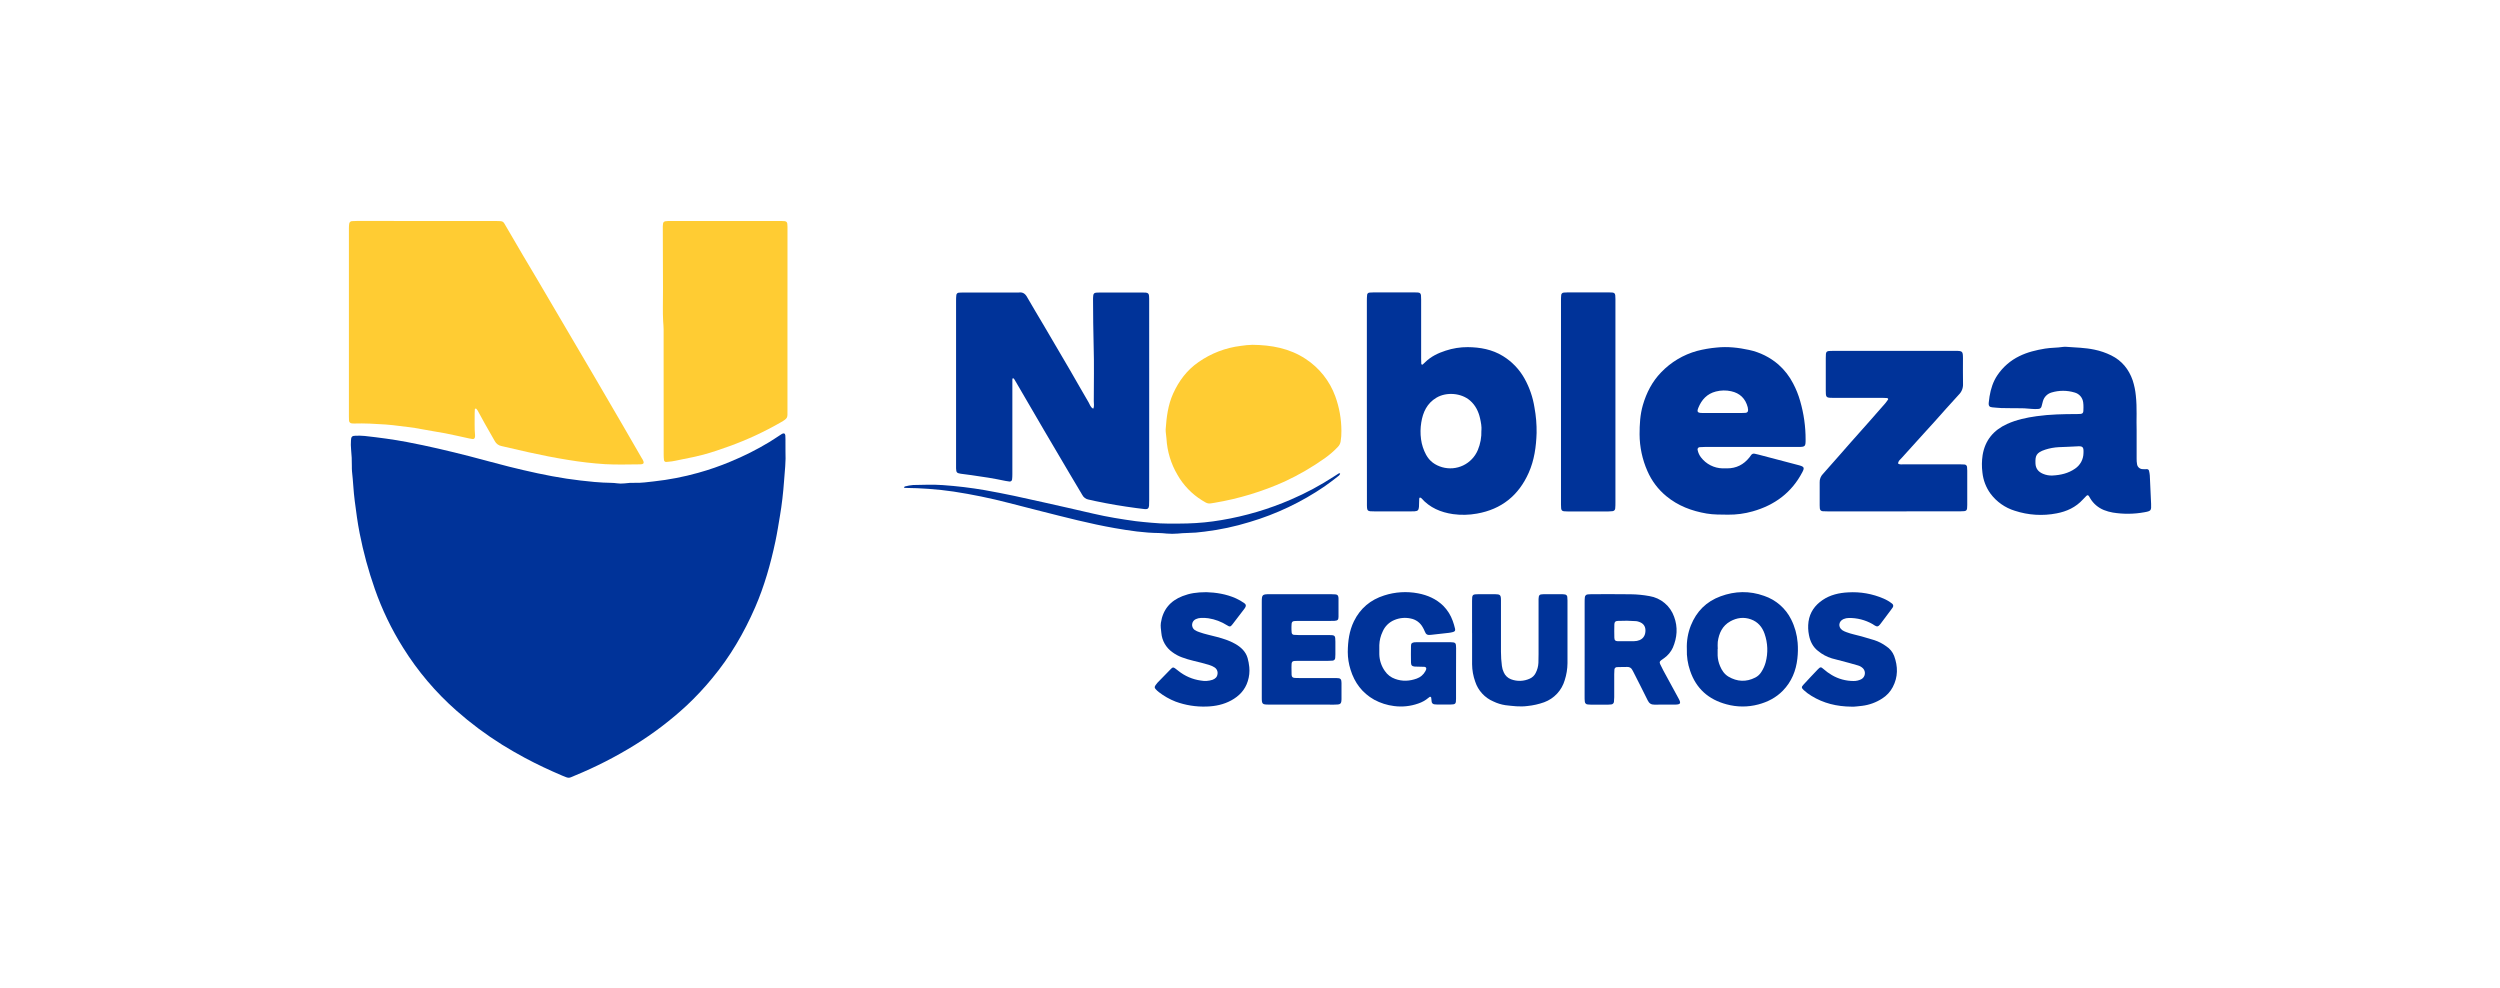 <svg width="215" height="85" viewBox="0 0 215 85" fill="none" xmlns="http://www.w3.org/2000/svg">
<g clip-path="url(#clip0_256_1156)">
<path d="M67.551 38.806C67.595 39.672 67.49 40.534 67.427 41.393C67.355 42.384 67.244 43.375 67.077 44.358C66.952 45.09 66.84 45.832 66.684 46.563C66.272 48.501 65.736 50.402 64.945 52.224C63.987 54.422 62.789 56.481 61.248 58.329C60.569 59.157 59.837 59.94 59.056 60.672C57.678 61.947 56.181 63.085 54.585 64.073C52.941 65.09 51.216 65.97 49.428 66.704C48.905 66.919 48.98 66.974 48.351 66.704C47.258 66.239 46.183 65.736 45.137 65.174C44.48 64.821 43.833 64.448 43.197 64.055C41.804 63.186 40.485 62.203 39.255 61.116C37.471 59.545 35.926 57.723 34.669 55.706C33.669 54.117 32.852 52.42 32.233 50.648C31.685 49.085 31.249 47.486 30.93 45.861C30.747 44.946 30.63 44.011 30.508 43.083C30.395 42.24 30.372 41.391 30.273 40.547C30.255 40.388 30.262 40.226 30.259 40.065C30.264 39.596 30.242 39.127 30.194 38.661C30.169 38.398 30.165 38.134 30.183 37.871C30.195 37.56 30.275 37.476 30.581 37.471C30.844 37.462 31.108 37.469 31.371 37.493C32.593 37.628 33.812 37.789 35.022 38.019C36.822 38.361 38.603 38.782 40.377 39.236C41.512 39.527 42.639 39.849 43.776 40.132C45.411 40.537 47.053 40.91 48.721 41.163C49.518 41.283 50.316 41.375 51.118 41.449C51.615 41.495 52.111 41.516 52.609 41.527C52.755 41.53 52.901 41.542 53.046 41.563C53.263 41.594 53.484 41.597 53.703 41.572C54.008 41.531 54.316 41.514 54.624 41.523C55.168 41.54 55.706 41.456 56.243 41.399C57.525 41.258 58.793 41.013 60.034 40.666C60.98 40.404 61.909 40.082 62.814 39.702C63.967 39.229 65.082 38.669 66.149 38.025C66.461 37.835 66.764 37.629 67.072 37.43C67.133 37.39 67.193 37.347 67.255 37.312C67.412 37.227 67.52 37.276 67.538 37.444C67.549 37.545 67.548 37.648 67.549 37.751C67.551 38.102 67.551 38.454 67.551 38.806Z" fill="#003399"/>
<path d="M36.684 19.006H42.661C43.333 19.006 43.259 19.035 43.531 19.49C44.019 20.308 44.49 21.138 44.972 21.956C45.365 22.624 45.767 23.288 46.162 23.958C47.217 25.75 48.27 27.542 49.322 29.336C49.936 30.386 50.551 31.433 51.167 32.476C51.961 33.829 52.75 35.182 53.535 36.536C54.084 37.486 54.633 38.436 55.183 39.387C55.205 39.425 55.231 39.46 55.254 39.499C55.437 39.82 55.382 39.932 55.023 39.934C54.027 39.94 53.028 39.975 52.036 39.918C50.969 39.85 49.907 39.727 48.853 39.552C47.71 39.369 46.576 39.145 45.447 38.893C44.675 38.721 43.907 38.532 43.135 38.362C43.012 38.34 42.897 38.291 42.796 38.218C42.696 38.145 42.613 38.05 42.555 37.94C42.269 37.428 41.973 36.924 41.685 36.414C41.476 36.047 41.278 35.668 41.072 35.296C41.043 35.246 41.008 35.199 40.967 35.158C40.957 35.149 40.944 35.143 40.931 35.14C40.917 35.136 40.904 35.136 40.89 35.14C40.877 35.145 40.866 35.153 40.856 35.163C40.847 35.174 40.84 35.186 40.836 35.199C40.825 35.316 40.819 35.432 40.821 35.549C40.834 36.179 40.791 36.809 40.855 37.438C40.859 37.496 40.855 37.555 40.841 37.611C40.834 37.656 40.811 37.696 40.775 37.723C40.739 37.75 40.695 37.763 40.65 37.758C40.548 37.747 40.447 37.729 40.347 37.706C39.66 37.558 38.974 37.398 38.286 37.263C37.639 37.137 36.985 37.053 36.339 36.922C35.491 36.751 34.63 36.677 33.775 36.563C33.572 36.536 33.367 36.52 33.162 36.507C32.257 36.449 31.351 36.392 30.442 36.423C30.383 36.425 30.325 36.422 30.267 36.414C30.2 36.413 30.135 36.386 30.088 36.338C30.041 36.291 30.014 36.226 30.014 36.159C30.004 36.042 30.002 35.925 30.006 35.808V19.636C30.005 19.504 30.014 19.372 30.031 19.242C30.037 19.183 30.064 19.128 30.106 19.087C30.149 19.047 30.204 19.022 30.263 19.018C30.423 19.006 30.584 19 30.746 19L36.684 19.006Z" fill="#FFCC33"/>
<path d="M98.83 34.441V43.011C98.83 43.171 98.83 43.333 98.818 43.493C98.796 43.72 98.693 43.806 98.468 43.785C98.22 43.762 97.974 43.73 97.726 43.694C96.551 43.539 95.381 43.343 94.22 43.097C94.019 43.055 93.822 42.999 93.619 42.965C93.504 42.946 93.394 42.899 93.3 42.83C93.206 42.76 93.13 42.669 93.077 42.565C92.711 41.933 92.327 41.307 91.954 40.677C91.232 39.456 90.51 38.233 89.791 37.006C88.977 35.615 88.167 34.225 87.36 32.834C87.316 32.758 87.275 32.68 87.225 32.608C87.202 32.574 87.161 32.53 87.133 32.531C87.052 32.531 87.064 32.613 87.063 32.666V40.792C87.064 40.938 87.056 41.084 87.04 41.23C87.035 41.282 87.01 41.331 86.97 41.366C86.929 41.4 86.877 41.417 86.824 41.413C86.707 41.403 86.591 41.385 86.478 41.36C85.502 41.154 84.519 40.993 83.532 40.861C83.228 40.819 82.922 40.788 82.617 40.74C82.28 40.686 82.238 40.631 82.222 40.282V25.875C82.22 25.714 82.227 25.553 82.243 25.393C82.244 25.333 82.269 25.276 82.312 25.234C82.355 25.192 82.412 25.168 82.472 25.169C82.589 25.158 82.706 25.154 82.823 25.156H87.613C87.945 25.109 88.162 25.247 88.325 25.541C88.804 26.381 89.307 27.206 89.797 28.039C90.547 29.314 91.294 30.59 92.041 31.867C92.571 32.783 93.087 33.699 93.622 34.607C93.734 34.797 93.786 35.04 94.018 35.145C94.124 34.939 94.065 34.718 94.066 34.504C94.066 32.908 94.103 31.31 94.053 29.715C94.014 28.427 94.012 27.139 94.002 25.851C93.998 25.704 94.004 25.558 94.019 25.412C94.038 25.251 94.11 25.185 94.279 25.168C94.381 25.158 94.484 25.155 94.586 25.157H98.236C98.337 25.157 98.441 25.157 98.542 25.166C98.725 25.185 98.801 25.257 98.817 25.44C98.832 25.601 98.829 25.763 98.829 25.924C98.83 28.76 98.83 31.599 98.83 34.441Z" fill="#003399"/>
<path d="M67.722 27.553V35.329C67.722 35.924 67.776 35.96 67.144 36.323C65.735 37.134 64.258 37.82 62.729 38.372C61.984 38.641 61.237 38.901 60.472 39.105C59.892 39.257 59.304 39.38 58.714 39.492C58.299 39.573 57.89 39.686 57.461 39.713C57.403 39.713 57.344 39.73 57.287 39.729C57.243 39.73 57.2 39.715 57.167 39.687C57.133 39.659 57.111 39.62 57.103 39.577C57.084 39.417 57.075 39.256 57.076 39.095C57.072 36.164 57.071 33.236 57.071 30.308V28.332C57.071 28.098 57.046 27.865 57.031 27.632C57.005 27.224 57.009 26.813 57.008 26.404C57.008 25.893 57.019 25.381 57.018 24.87C57.015 23.084 57.009 21.297 57.001 19.51V19.464C57.014 19.067 57.061 19.021 57.468 19.006H67.219C67.677 19.006 67.723 19.055 67.724 19.511C67.728 20.976 67.728 22.441 67.724 23.906L67.722 27.553Z" fill="#FFCC33"/>
<path d="M117.55 34.543V25.843C117.549 25.683 117.556 25.522 117.572 25.362C117.575 25.309 117.597 25.26 117.635 25.224C117.672 25.187 117.722 25.165 117.774 25.163C117.905 25.15 118.037 25.145 118.169 25.145H121.595C122.203 25.145 122.217 25.158 122.218 25.752V30.849C122.218 30.994 122.224 31.141 122.231 31.287C122.232 31.308 122.24 31.327 122.255 31.341C122.27 31.355 122.289 31.363 122.31 31.362C122.327 31.361 122.344 31.355 122.357 31.344C122.433 31.275 122.507 31.204 122.58 31.133C123.076 30.652 123.679 30.365 124.327 30.155C124.94 29.953 125.582 29.85 126.228 29.853C127.29 29.864 128.325 30.048 129.255 30.622C130.032 31.099 130.673 31.77 131.115 32.568C131.542 33.339 131.83 34.178 131.965 35.049C132.098 35.769 132.159 36.501 132.148 37.233C132.111 38.41 131.953 39.569 131.469 40.658C130.601 42.608 129.131 43.798 127.016 44.17C126.337 44.293 125.643 44.308 124.96 44.214C123.906 44.062 122.959 43.664 122.234 42.84C122.219 42.825 122.202 42.813 122.183 42.806C122.163 42.797 122.143 42.793 122.122 42.794C122.073 42.794 122.055 42.846 122.053 42.891C122.048 43.008 122.045 43.125 122.042 43.241C122.039 43.358 122.042 43.477 122.031 43.593C122.003 43.88 121.93 43.952 121.652 43.973C121.561 43.98 121.476 43.978 121.389 43.978H118.184C118.067 43.981 117.95 43.978 117.834 43.968C117.65 43.947 117.581 43.876 117.565 43.681C117.553 43.535 117.556 43.389 117.556 43.242L117.55 34.543ZM127.404 37.021C127.432 36.703 127.366 36.34 127.287 35.984C127.154 35.388 126.89 34.849 126.419 34.443C125.665 33.792 124.391 33.692 123.533 34.202C122.724 34.684 122.37 35.447 122.229 36.334C122.151 36.811 122.145 37.297 122.209 37.775C122.272 38.24 122.418 38.689 122.64 39.102C122.941 39.667 123.424 40.004 124.02 40.178C124.624 40.351 125.271 40.297 125.837 40.025C126.403 39.753 126.85 39.282 127.093 38.703C127.315 38.171 127.42 37.597 127.399 37.021H127.404Z" fill="#003399"/>
<path d="M115.361 37.054C115.366 37.361 115.344 37.668 115.294 37.97C115.265 38.143 115.184 38.303 115.061 38.428C114.729 38.78 114.363 39.098 113.97 39.38C112.872 40.163 111.705 40.842 110.483 41.41C108.557 42.276 106.528 42.892 104.445 43.241C103.878 43.342 103.877 43.339 103.376 43.031C102.5 42.487 101.774 41.734 101.264 40.839C100.703 39.889 100.378 38.818 100.316 37.717C100.309 37.586 100.285 37.455 100.273 37.324C100.254 37.193 100.245 37.062 100.247 36.93C100.32 35.875 100.447 34.831 100.888 33.852C101.382 32.764 102.066 31.838 103.06 31.149C104.143 30.387 105.398 29.905 106.713 29.745C107.047 29.692 107.383 29.662 107.721 29.654C109.341 29.673 110.895 29.95 112.281 30.865C113.456 31.632 114.351 32.758 114.832 34.076C115.18 35.03 115.359 36.038 115.361 37.054Z" fill="#FFCC33"/>
<path d="M183.75 37.009V39.441C183.746 39.602 183.758 39.763 183.786 39.921C183.802 40.039 183.861 40.147 183.951 40.225C184.041 40.303 184.156 40.346 184.275 40.347C184.391 40.357 184.509 40.347 184.626 40.347C184.671 40.343 184.715 40.356 184.75 40.383C184.785 40.41 184.809 40.449 184.817 40.493C184.849 40.621 184.871 40.751 184.883 40.883C184.925 41.701 184.964 42.52 184.995 43.339C185.017 43.903 185.002 43.951 184.411 44.055C183.516 44.218 182.6 44.226 181.702 44.08C181.441 44.035 181.187 43.964 180.941 43.866C180.448 43.669 180.032 43.315 179.759 42.859C179.72 42.796 179.689 42.73 179.649 42.668C179.587 42.577 179.515 42.563 179.432 42.643C179.328 42.745 179.224 42.849 179.127 42.958C178.519 43.627 177.737 43.986 176.873 44.149C175.673 44.384 174.433 44.307 173.272 43.925C172.44 43.67 171.71 43.157 171.188 42.46C170.796 41.923 170.555 41.291 170.487 40.629C170.424 40.134 170.43 39.632 170.505 39.139C170.714 37.863 171.448 36.989 172.611 36.462C173.418 36.096 174.277 35.913 175.151 35.792C176.301 35.633 177.455 35.609 178.614 35.609C179.163 35.609 179.182 35.588 179.178 35.041C179.181 34.895 179.173 34.748 179.153 34.603C179.129 34.405 179.047 34.219 178.917 34.068C178.786 33.917 178.613 33.809 178.42 33.757C177.771 33.56 177.077 33.56 176.427 33.757C176.25 33.809 176.088 33.905 175.959 34.037C175.83 34.169 175.737 34.331 175.689 34.51C175.645 34.649 175.615 34.793 175.578 34.935C175.567 35.001 175.532 35.06 175.481 35.103C175.43 35.146 175.365 35.17 175.298 35.169C175.108 35.184 174.917 35.183 174.727 35.165C174.305 35.118 173.88 35.099 173.455 35.106C172.997 35.1 172.547 35.106 172.094 35.091C171.846 35.084 171.598 35.05 171.35 35.032C171.102 35.014 170.999 34.918 171.033 34.616C171.052 34.442 171.072 34.267 171.1 34.093C171.209 33.437 171.406 32.811 171.784 32.256C172.255 31.561 172.9 31.001 173.654 30.633C174.356 30.284 175.109 30.107 175.879 29.979C176.388 29.895 176.902 29.916 177.409 29.835C177.511 29.821 177.614 29.819 177.716 29.828C178.518 29.888 179.324 29.9 180.116 30.068C180.619 30.171 181.106 30.338 181.566 30.565C182.482 31.018 183.078 31.755 183.408 32.704C183.549 33.135 183.641 33.581 183.683 34.033C183.798 35.078 183.718 36.117 183.75 37.009ZM176.516 40.894C177.211 40.858 177.872 40.711 178.457 40.303C178.676 40.155 178.856 39.957 178.982 39.725C179.107 39.493 179.175 39.233 179.179 38.969C179.204 38.433 179.135 38.346 178.588 38.388C178.077 38.426 177.566 38.428 177.056 38.456C176.661 38.476 176.271 38.547 175.895 38.668C175.087 38.931 175.03 39.218 175.05 39.849C175.064 40.296 175.301 40.582 175.7 40.749C175.956 40.857 176.233 40.907 176.51 40.895L176.516 40.894Z" fill="#003399"/>
<path d="M150.616 38.438H146.619C146.473 38.437 146.326 38.442 146.181 38.456C146.13 38.456 146.081 38.477 146.045 38.513C146.009 38.549 145.989 38.598 145.989 38.649C145.989 38.667 145.992 38.686 145.997 38.703C146.043 38.934 146.142 39.15 146.286 39.336C146.505 39.622 146.786 39.856 147.108 40.019C147.429 40.182 147.783 40.271 148.144 40.279H148.539C149.324 40.279 149.952 39.956 150.441 39.349C150.496 39.28 150.545 39.207 150.597 39.136C150.63 39.087 150.677 39.05 150.732 39.029C150.787 39.008 150.848 39.005 150.905 39.02C151.019 39.046 151.134 39.071 151.247 39.1L154.727 40.016L154.769 40.028C155.153 40.14 155.194 40.234 155.01 40.589C154.094 42.357 152.629 43.441 150.733 43.977C150.042 44.174 149.326 44.27 148.607 44.262C147.993 44.253 147.378 44.268 146.768 44.164C145.486 43.945 144.309 43.502 143.301 42.668C142.597 42.088 142.041 41.349 141.678 40.512C141.238 39.517 141.009 38.443 141.004 37.356C141.004 36.503 141.047 35.66 141.287 34.835C141.595 33.776 142.089 32.815 142.856 32.023C143.702 31.139 144.771 30.502 145.951 30.178C146.503 30.035 147.066 29.938 147.635 29.888C148.581 29.788 149.505 29.896 150.422 30.094C151.358 30.295 152.228 30.729 152.951 31.356C153.468 31.814 153.895 32.365 154.21 32.979C154.463 33.458 154.666 33.963 154.813 34.485C155.128 35.569 155.286 36.693 155.282 37.822C155.282 38.396 155.246 38.437 154.654 38.438C153.305 38.441 151.959 38.441 150.616 38.438ZM148.136 35.518H149.76C149.877 35.52 149.994 35.516 150.111 35.506C150.273 35.49 150.342 35.407 150.335 35.243C150.333 35.169 150.323 35.097 150.305 35.026C150.11 34.275 149.632 33.809 148.875 33.645C148.444 33.551 147.998 33.559 147.571 33.668C146.808 33.86 146.341 34.372 146.057 35.071C145.915 35.421 145.989 35.512 146.38 35.516C146.964 35.523 147.549 35.516 148.134 35.516L148.136 35.518Z" fill="#003399"/>
<path d="M162.823 43.979H157.201C157.055 43.979 156.908 43.979 156.763 43.966C156.696 43.967 156.631 43.942 156.582 43.895C156.534 43.849 156.505 43.785 156.504 43.717C156.494 43.63 156.49 43.542 156.492 43.455C156.492 42.795 156.499 42.137 156.492 41.477C156.487 41.347 156.509 41.216 156.557 41.094C156.604 40.972 156.675 40.861 156.766 40.767C157.568 39.874 158.352 38.966 159.147 38.065C159.679 37.461 160.217 36.862 160.75 36.26C161.216 35.733 161.679 35.205 162.141 34.675C162.216 34.586 162.286 34.492 162.351 34.394C162.36 34.386 162.368 34.375 162.373 34.364C162.378 34.352 162.381 34.339 162.381 34.327C162.381 34.314 162.378 34.301 162.373 34.289C162.368 34.278 162.36 34.267 162.351 34.259C162.333 34.242 162.31 34.233 162.287 34.232C162.156 34.221 162.024 34.216 161.892 34.216H157.631C157.528 34.218 157.426 34.215 157.323 34.206C157.112 34.183 157.043 34.115 157.025 33.9C157.016 33.798 157.017 33.695 157.017 33.592V30.781C157.017 30.189 157.032 30.175 157.643 30.175H168.188C168.772 30.175 168.812 30.216 168.815 30.795C168.815 31.542 168.805 32.289 168.82 33.036C168.826 33.203 168.797 33.37 168.735 33.525C168.673 33.681 168.579 33.822 168.46 33.939C167.743 34.711 167.05 35.505 166.347 36.29C166.045 36.627 165.739 36.963 165.431 37.297C164.79 38.001 164.149 38.704 163.517 39.413C163.398 39.547 163.223 39.66 163.243 39.88C163.406 39.971 163.584 39.93 163.755 39.93H168.501C168.647 39.928 168.793 39.934 168.938 39.947C168.998 39.947 169.056 39.971 169.098 40.013C169.141 40.055 169.166 40.112 169.167 40.172C169.179 40.273 169.184 40.376 169.183 40.478V43.422C169.183 43.937 169.148 43.972 168.633 43.972C166.695 43.979 164.758 43.982 162.823 43.979Z" fill="#003399"/>
<path d="M134.245 34.528V25.874C134.242 25.713 134.248 25.552 134.262 25.392C134.262 25.332 134.286 25.274 134.327 25.231C134.369 25.189 134.426 25.163 134.486 25.162C134.602 25.15 134.72 25.145 134.837 25.146H138.351C138.901 25.146 138.924 25.175 138.927 25.712V43.203C138.93 43.379 138.924 43.554 138.908 43.729C138.904 43.789 138.879 43.845 138.837 43.888C138.795 43.93 138.739 43.956 138.68 43.961C138.564 43.976 138.447 43.984 138.33 43.984H134.816C134.279 43.984 134.245 43.949 134.245 43.409C134.244 40.449 134.244 37.489 134.245 34.528Z" fill="#003399"/>
<path d="M125.219 57.933V60.086C125.219 60.544 125.177 60.584 124.715 60.591C124.349 60.595 123.982 60.591 123.616 60.591C123.528 60.59 123.441 60.584 123.354 60.572C123.295 60.566 123.239 60.541 123.197 60.499C123.154 60.458 123.128 60.403 123.122 60.343C123.103 60.228 123.098 60.111 123.083 59.995C123.08 59.983 123.075 59.972 123.068 59.962C123.061 59.952 123.053 59.944 123.042 59.938C123.032 59.931 123.021 59.927 123.009 59.925C122.997 59.923 122.985 59.923 122.973 59.926C122.964 59.928 122.956 59.932 122.948 59.936C122.912 59.961 122.877 59.987 122.843 60.016C122.585 60.234 122.286 60.399 121.965 60.504C121.299 60.739 120.588 60.813 119.888 60.72C119.291 60.647 118.712 60.462 118.183 60.176C117.146 59.593 116.49 58.711 116.145 57.585C115.99 57.095 115.91 56.585 115.909 56.071C115.917 55.16 116.031 54.259 116.441 53.422C116.991 52.308 117.864 51.582 119.039 51.209C119.978 50.905 120.979 50.842 121.948 51.026C122.773 51.182 123.516 51.508 124.123 52.101C124.485 52.467 124.762 52.909 124.934 53.394C125.015 53.614 125.081 53.839 125.133 54.067C125.173 54.237 125.116 54.311 124.95 54.356C124.837 54.387 124.722 54.41 124.606 54.424C124.083 54.486 123.559 54.541 123.035 54.6C122.761 54.631 122.631 54.571 122.529 54.298C122.48 54.175 122.422 54.057 122.354 53.944C122.248 53.75 122.101 53.582 121.923 53.452C121.744 53.322 121.54 53.233 121.323 53.192C120.862 53.091 120.381 53.132 119.943 53.31C119.71 53.401 119.498 53.539 119.319 53.714C119.14 53.889 118.998 54.098 118.902 54.329C118.731 54.687 118.635 55.077 118.621 55.474C118.615 55.737 118.615 56.001 118.621 56.264C118.632 56.781 118.797 57.282 119.096 57.703C119.309 58.023 119.622 58.264 119.985 58.388C120.604 58.614 121.222 58.579 121.834 58.359C122.156 58.247 122.423 58.019 122.584 57.718C122.604 57.68 122.623 57.639 122.64 57.599C122.695 57.46 122.64 57.359 122.499 57.347C122.358 57.335 122.235 57.34 122.104 57.337C121.958 57.337 121.81 57.337 121.665 57.325C121.437 57.302 121.351 57.222 121.346 56.986C121.336 56.504 121.337 56.019 121.346 55.537C121.346 55.327 121.437 55.262 121.648 55.236C121.74 55.228 121.823 55.229 121.911 55.228H124.724C125.182 55.238 125.222 55.277 125.225 55.738C125.223 56.468 125.219 57.201 125.219 57.933Z" fill="#003399"/>
<path d="M136.279 55.802V51.806C136.276 51.66 136.282 51.514 136.297 51.368C136.3 51.301 136.328 51.238 136.377 51.191C136.425 51.144 136.489 51.118 136.556 51.117C136.658 51.104 136.761 51.098 136.863 51.1C137.99 51.1 139.118 51.088 140.244 51.107C140.786 51.114 141.326 51.167 141.858 51.265C142.338 51.344 142.787 51.55 143.159 51.863C143.531 52.175 143.812 52.582 143.973 53.041C144.307 53.94 144.235 54.825 143.866 55.696C143.699 56.058 143.441 56.369 143.116 56.599C143.035 56.661 142.946 56.714 142.866 56.777C142.726 56.887 142.703 56.954 142.774 57.117C142.858 57.301 142.957 57.484 143.049 57.667C143.487 58.477 143.931 59.285 144.371 60.096C144.581 60.482 144.523 60.588 144.084 60.595C143.484 60.603 142.883 60.588 142.283 60.6C141.995 60.606 141.825 60.485 141.703 60.234C141.304 59.42 140.889 58.613 140.479 57.803C140.446 57.738 140.41 57.675 140.375 57.611C140.337 57.531 140.277 57.464 140.201 57.419C140.124 57.374 140.036 57.353 139.948 57.358C139.655 57.366 139.362 57.358 139.07 57.372C139.041 57.371 139.012 57.375 138.985 57.385C138.958 57.394 138.933 57.409 138.911 57.429C138.89 57.448 138.872 57.471 138.86 57.498C138.848 57.524 138.841 57.552 138.839 57.581V57.592C138.825 57.723 138.82 57.854 138.823 57.986V59.962C138.822 60.093 138.815 60.225 138.8 60.356C138.794 60.415 138.768 60.47 138.725 60.511C138.682 60.553 138.627 60.578 138.567 60.582C138.48 60.594 138.393 60.6 138.305 60.6H136.812C136.724 60.601 136.637 60.596 136.55 60.584C136.482 60.584 136.418 60.557 136.37 60.51C136.322 60.462 136.294 60.398 136.293 60.331C136.279 60.185 136.273 60.039 136.276 59.893C136.278 58.526 136.279 57.162 136.279 55.802ZM139.88 55.141H140.535C140.697 55.141 140.857 55.11 141.007 55.049C141.386 54.886 141.514 54.559 141.509 54.198C141.503 53.837 141.311 53.6 140.965 53.481C140.882 53.45 140.797 53.428 140.709 53.418C140.184 53.378 139.656 53.372 139.13 53.398C138.92 53.405 138.84 53.489 138.834 53.702C138.823 54.082 138.823 54.462 138.834 54.844C138.84 55.059 138.918 55.134 139.13 55.145C139.382 55.15 139.628 55.141 139.88 55.141Z" fill="#003399"/>
<path d="M145.069 55.819C145.041 55.124 145.16 54.431 145.417 53.784C145.902 52.575 146.743 51.732 147.97 51.282C149.211 50.825 150.461 50.796 151.712 51.244C152.725 51.584 153.562 52.312 154.039 53.268C154.355 53.897 154.545 54.581 154.599 55.282C154.635 55.734 154.627 56.188 154.574 56.639C154.459 57.687 154.072 58.63 153.332 59.392C152.75 59.992 152.021 60.37 151.214 60.583C150.317 60.822 149.372 60.817 148.477 60.57C146.942 60.161 145.871 59.225 145.354 57.698C145.144 57.095 145.047 56.458 145.069 55.819ZM147.724 55.81H147.717V56.38C147.731 56.688 147.8 56.991 147.921 57.275C148.074 57.65 148.298 57.983 148.648 58.191C149.395 58.629 150.17 58.67 150.951 58.271C151.162 58.165 151.34 58.003 151.466 57.803C151.635 57.546 151.763 57.264 151.845 56.966C152.063 56.154 152.031 55.296 151.753 54.502C151.552 53.922 151.179 53.482 150.589 53.267C149.973 53.042 149.371 53.122 148.808 53.434C148.123 53.814 147.83 54.456 147.728 55.199C147.714 55.402 147.714 55.606 147.728 55.81H147.724Z" fill="#003399"/>
<path d="M111.948 60.594H109.092C108.561 60.594 108.514 60.547 108.513 60.019V51.761C108.513 51.139 108.556 51.101 109.198 51.101H114.468C114.6 51.099 114.731 51.105 114.862 51.118C115.023 51.139 115.084 51.21 115.106 51.38C115.11 51.41 115.113 51.44 115.112 51.471C115.112 51.998 115.119 52.525 115.112 53.052C115.112 53.308 115.027 53.376 114.758 53.393C114.627 53.402 114.495 53.393 114.363 53.399H111.598C111.099 53.399 111.069 53.432 111.065 53.913C111.062 54.074 111.068 54.236 111.082 54.396C111.084 54.448 111.105 54.498 111.142 54.535C111.179 54.572 111.228 54.594 111.28 54.596C111.411 54.609 111.542 54.615 111.674 54.614H114.265C114.815 54.614 114.84 54.641 114.843 55.18V56.279C114.845 56.381 114.84 56.483 114.828 56.584C114.826 56.644 114.803 56.701 114.761 56.744C114.72 56.786 114.664 56.812 114.604 56.815C114.473 56.828 114.341 56.834 114.209 56.833H111.616C111.088 56.833 111.067 56.856 111.067 57.37C111.067 57.59 111.067 57.81 111.077 58.029C111.089 58.22 111.159 58.283 111.351 58.303C111.482 58.314 111.614 58.312 111.746 58.312H114.733C114.865 58.309 114.996 58.314 115.127 58.328C115.186 58.331 115.243 58.356 115.285 58.398C115.327 58.44 115.351 58.497 115.354 58.556C115.364 58.614 115.369 58.672 115.369 58.73V60.136C115.369 60.194 115.365 60.253 115.357 60.311C115.33 60.494 115.259 60.562 115.07 60.585C114.954 60.596 114.837 60.601 114.72 60.599L111.948 60.594Z" fill="#003399"/>
<path d="M103.756 50.927C104.552 50.952 105.445 51.081 106.29 51.459C106.543 51.574 106.785 51.713 107.012 51.874C107.164 51.981 107.177 52.093 107.083 52.255C107.061 52.293 107.036 52.329 107.01 52.364C106.672 52.807 106.337 53.25 105.995 53.69C105.822 53.913 105.762 53.928 105.52 53.77C105.035 53.464 104.493 53.26 103.926 53.172C103.709 53.14 103.489 53.13 103.27 53.143C103.123 53.149 102.979 53.184 102.845 53.244C102.757 53.282 102.681 53.343 102.625 53.419C102.568 53.496 102.533 53.587 102.523 53.682C102.512 53.776 102.527 53.872 102.566 53.96C102.604 54.047 102.665 54.123 102.742 54.179C102.866 54.257 102.999 54.319 103.138 54.362C103.634 54.545 104.154 54.637 104.663 54.779C105.202 54.924 105.733 55.089 106.22 55.367C106.707 55.644 107.128 56.02 107.293 56.59C107.364 56.843 107.413 57.103 107.439 57.365C107.48 57.775 107.435 58.189 107.309 58.581C107.076 59.337 106.565 59.863 105.885 60.236C105.228 60.594 104.511 60.74 103.772 60.763C102.862 60.796 101.954 60.652 101.099 60.338C100.579 60.134 100.092 59.857 99.651 59.514C99.558 59.442 99.472 59.362 99.394 59.274C99.278 59.15 99.277 59.073 99.379 58.923C99.426 58.849 99.481 58.779 99.541 58.715C99.927 58.314 100.314 57.913 100.707 57.519C100.857 57.367 100.911 57.371 101.085 57.498C101.167 57.557 101.249 57.621 101.327 57.685C101.888 58.14 102.564 58.432 103.28 58.529C103.613 58.591 103.956 58.568 104.278 58.462C104.519 58.37 104.678 58.225 104.707 57.96C104.725 57.843 104.706 57.723 104.652 57.617C104.598 57.511 104.513 57.425 104.407 57.371C104.269 57.289 104.121 57.224 103.967 57.178C103.531 57.052 103.092 56.931 102.65 56.833C102.308 56.753 101.971 56.651 101.642 56.529C101.353 56.423 101.08 56.277 100.832 56.093C100.561 55.904 100.335 55.657 100.169 55.371C100.004 55.085 99.904 54.766 99.876 54.436C99.848 54.148 99.791 53.862 99.836 53.562C100.009 52.426 100.642 51.674 101.7 51.264C102.321 51.024 102.906 50.929 103.756 50.927Z" fill="#003399"/>
<path d="M159.224 60.772C157.955 60.761 156.818 60.481 155.78 59.842C155.541 59.699 155.318 59.531 155.114 59.342C154.923 59.159 154.914 59.082 155.081 58.901C155.497 58.448 155.916 57.998 156.343 57.556C156.549 57.343 156.606 57.344 156.818 57.534C157.037 57.729 157.275 57.902 157.528 58.051C158.097 58.389 158.748 58.567 159.41 58.566C159.632 58.569 159.852 58.52 160.051 58.423C160.122 58.389 160.184 58.34 160.236 58.281C160.287 58.222 160.326 58.153 160.351 58.079C160.376 58.005 160.386 57.926 160.38 57.848C160.375 57.77 160.354 57.694 160.319 57.624C160.289 57.564 160.25 57.51 160.203 57.464C160.085 57.352 159.941 57.272 159.785 57.228C159.533 57.151 159.279 57.08 159.025 57.012C158.529 56.88 158.032 56.755 157.539 56.62C157.103 56.488 156.699 56.27 156.348 55.979C155.912 55.638 155.679 55.167 155.575 54.637C155.494 54.25 155.479 53.851 155.532 53.459C155.65 52.65 156.082 52.053 156.74 51.604C157.399 51.155 158.161 50.983 158.944 50.944C159.987 50.88 161.03 51.063 161.988 51.478C162.245 51.588 162.486 51.73 162.706 51.901C162.759 51.934 162.797 51.986 162.812 52.047C162.826 52.108 162.816 52.172 162.783 52.226C162.778 52.234 162.773 52.242 162.767 52.249C162.72 52.324 162.669 52.395 162.614 52.464C162.333 52.839 162.053 53.214 161.771 53.589C161.736 53.636 161.702 53.681 161.663 53.727C161.51 53.899 161.437 53.911 161.246 53.803C161.17 53.759 161.101 53.704 161.024 53.662C160.409 53.316 159.715 53.138 159.009 53.146C158.847 53.145 158.687 53.178 158.539 53.242C158.114 53.434 158.057 53.922 158.434 54.193C158.545 54.264 158.663 54.322 158.788 54.364C159.213 54.528 159.662 54.606 160.099 54.73C160.465 54.834 160.832 54.945 161.198 55.054C161.56 55.174 161.902 55.35 162.211 55.575C162.523 55.773 162.763 56.066 162.897 56.411C163.228 57.318 163.238 58.214 162.778 59.089C162.566 59.493 162.25 59.833 161.863 60.075C161.345 60.412 160.757 60.626 160.143 60.702C159.807 60.73 159.49 60.791 159.224 60.772Z" fill="#003399"/>
<path d="M126.597 54.445V51.676C126.597 51.131 126.626 51.104 127.164 51.1C127.633 51.1 128.102 51.095 128.57 51.1C129.017 51.106 129.081 51.167 129.083 51.611C129.087 53.09 129.087 54.568 129.083 56.047C129.083 56.457 129.11 56.866 129.164 57.272C129.187 57.463 129.241 57.648 129.324 57.822C129.382 57.957 129.467 58.079 129.573 58.181C129.679 58.283 129.805 58.363 129.942 58.416C130.203 58.516 130.481 58.562 130.76 58.553C131.039 58.543 131.313 58.477 131.566 58.36C131.782 58.264 131.958 58.096 132.064 57.885C132.208 57.612 132.29 57.31 132.304 57.002C132.315 56.753 132.315 56.504 132.316 56.256V51.509C132.33 51.182 132.389 51.109 132.699 51.104C133.27 51.095 133.841 51.104 134.412 51.104C134.47 51.104 134.528 51.111 134.586 51.124C134.637 51.13 134.685 51.153 134.721 51.19C134.758 51.227 134.781 51.275 134.786 51.326C134.799 51.428 134.805 51.531 134.804 51.633V57.036C134.799 57.534 134.718 58.028 134.564 58.501C134.438 58.932 134.213 59.328 133.907 59.656C133.601 59.985 133.222 60.237 132.801 60.392C132.333 60.56 131.846 60.669 131.351 60.718C130.71 60.802 130.096 60.718 129.471 60.647C129.108 60.593 128.756 60.484 128.426 60.323C128.061 60.168 127.733 59.936 127.465 59.643C127.196 59.351 126.993 59.004 126.87 58.627C126.695 58.144 126.604 57.635 126.6 57.122V54.445H126.597Z" fill="#003399"/>
<path d="M77.735 41.892C77.766 41.865 77.8 41.844 77.838 41.83C78.064 41.77 78.296 41.731 78.529 41.711C79.378 41.697 80.232 41.656 81.077 41.718C82.29 41.802 83.497 41.947 84.695 42.153C86.397 42.454 88.083 42.822 89.769 43.206C91.183 43.528 92.6 43.838 94.011 44.171C95.224 44.456 96.453 44.653 97.686 44.822C98.12 44.881 98.56 44.908 98.996 44.953C100.034 45.061 101.074 45.035 102.109 45.017C103.092 44.991 104.071 44.895 105.04 44.728C107.108 44.383 109.126 43.785 111.048 42.948C112.327 42.398 113.557 41.737 114.723 40.976C114.846 40.895 114.968 40.815 115.089 40.74C115.136 40.712 115.189 40.672 115.255 40.732C115.219 40.866 115.105 40.939 115.004 41.016C114.644 41.291 114.287 41.573 113.912 41.83C111.937 43.18 109.764 44.214 107.47 44.894C106.209 45.283 104.916 45.559 103.607 45.718C103.103 45.79 102.595 45.83 102.086 45.837C101.823 45.837 101.559 45.865 101.297 45.887C100.976 45.915 100.653 45.915 100.332 45.887C100.113 45.867 99.894 45.842 99.675 45.84C98.393 45.829 97.137 45.639 95.882 45.42C93.731 45.044 91.619 44.489 89.502 43.955C88.579 43.722 87.658 43.48 86.735 43.247C85.175 42.842 83.594 42.518 82.001 42.274C81.292 42.171 80.579 42.091 79.863 42.042C79.204 41.994 78.546 41.967 77.888 41.961C77.832 41.958 77.768 41.97 77.735 41.892Z" fill="#003399"/>
</g>
<defs>
<clipPath id="clip0_256_1156">
<rect width="155" height="47.883" fill="white" transform="translate(30 19)"/>
</clipPath>
</defs>
</svg>
